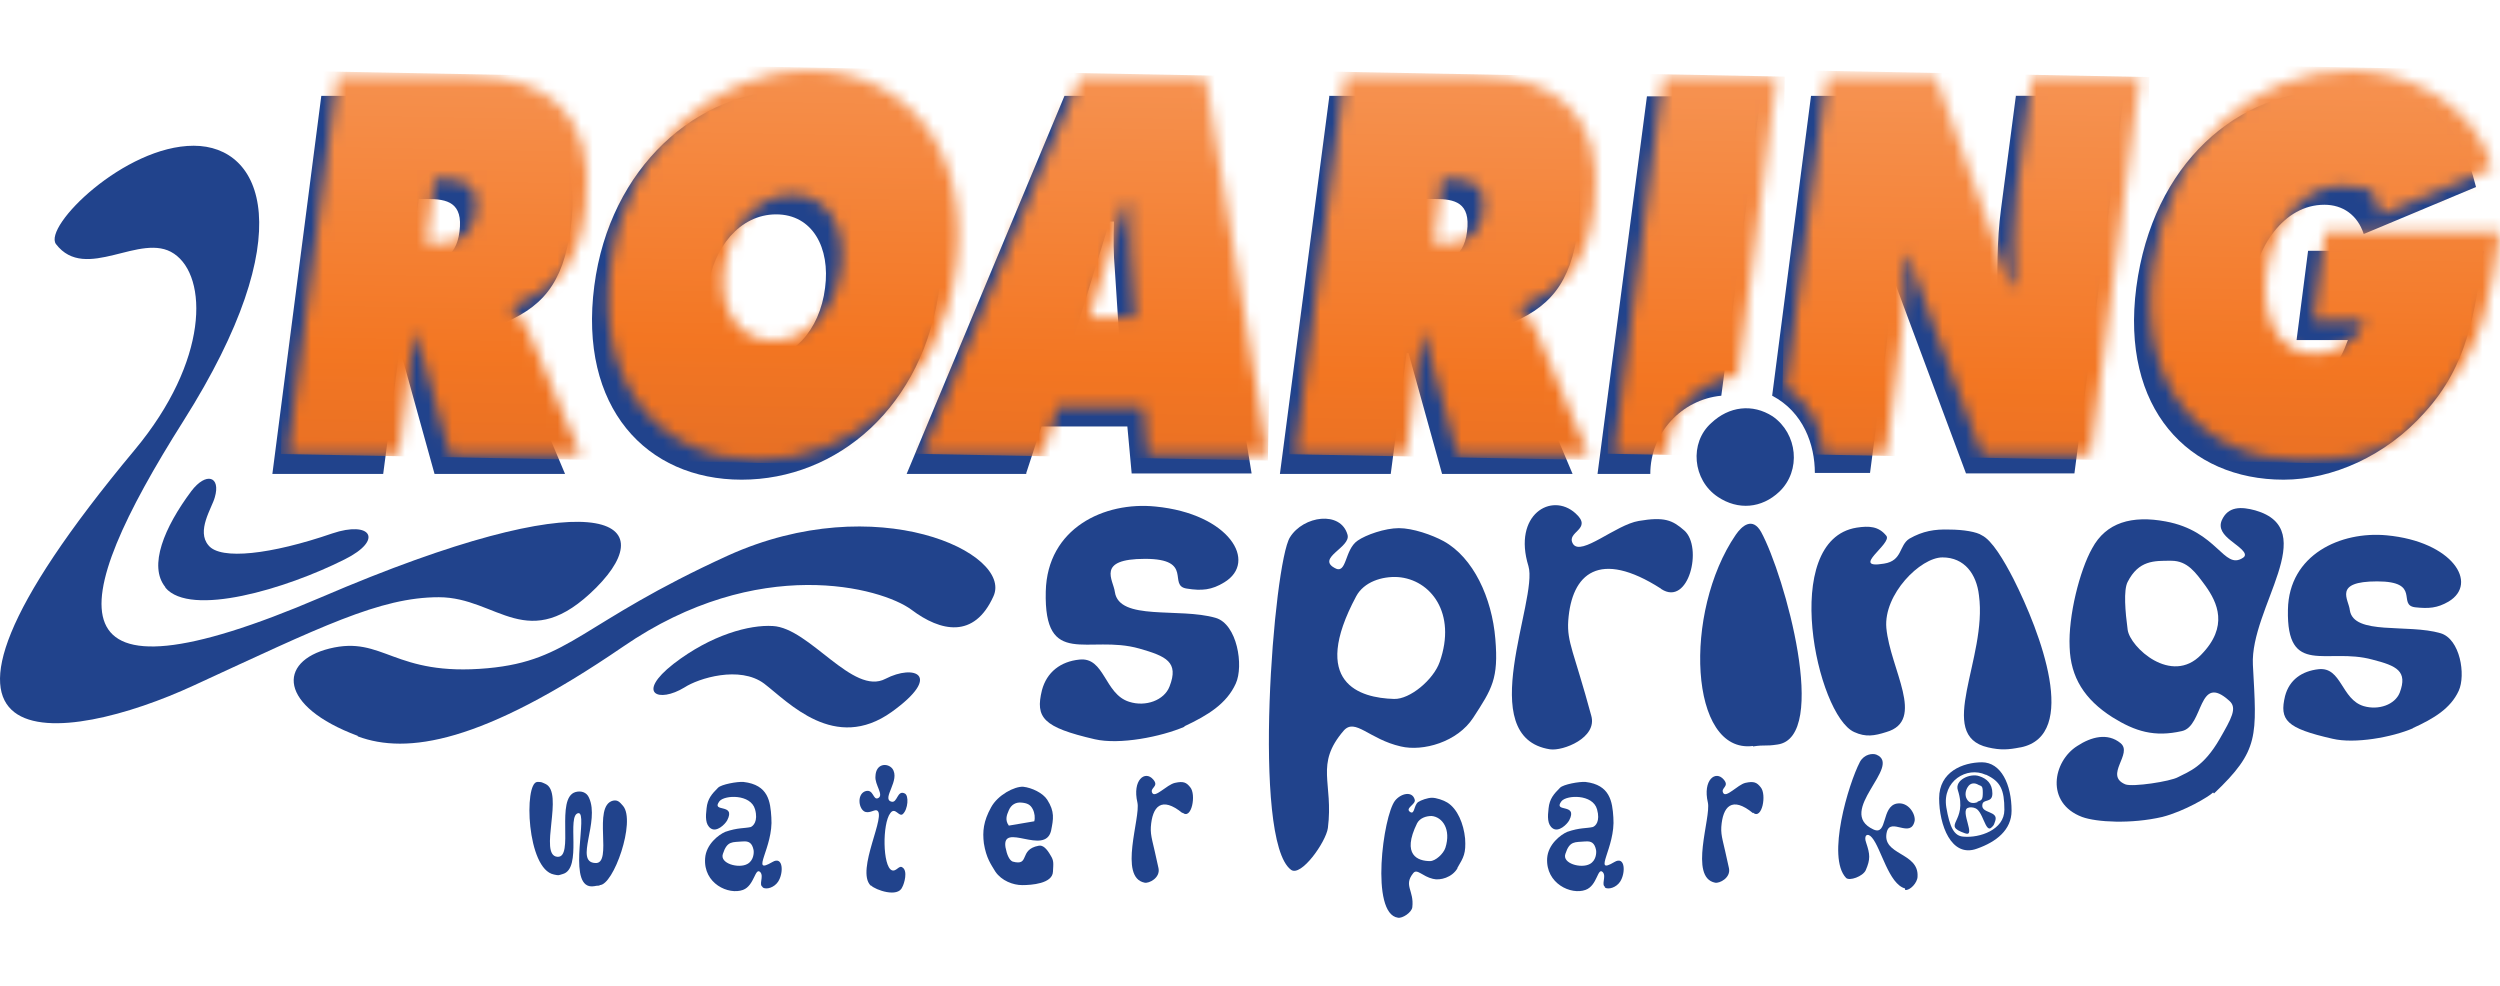 <svg xmlns:xlink="http://www.w3.org/1999/xlink" xmlns="http://www.w3.org/2000/svg" width="213" viewBox="0 0 213 84" height="84" fill="none"><linearGradient id="a"><stop stop-color="#f69454" offset="0"></stop><stop stop-color="#f37622" offset=".5"></stop><stop stop-color="#d46529" offset="1"></stop></linearGradient><linearGradient y2="57.194" y1="3.049" xlink:href="#a" x2="27.717" x1="28.757" gradientUnits="userSpaceOnUse" id="b"></linearGradient><linearGradient y2="55.905" y1="1.761" xlink:href="#a" x2="56.96" x1="58" gradientUnits="userSpaceOnUse" id="c"></linearGradient><linearGradient y2="58.087" y1="3.942" xlink:href="#a" x2="82.347" x1="83.387" gradientUnits="userSpaceOnUse" id="d"></linearGradient><linearGradient y2="58.753" y1="4.609" xlink:href="#a" x2="113.085" x1="114.125" gradientUnits="userSpaceOnUse" id="e"></linearGradient><linearGradient y2="59.54" y1="5.395" xlink:href="#a" x2="156.863" x1="157.903" gradientUnits="userSpaceOnUse" id="f"></linearGradient><linearGradient y2="58.426" y1="4.282" xlink:href="#a" x2="188" x1="189.039" gradientUnits="userSpaceOnUse" id="g"></linearGradient><linearGradient y2="59.168" y1="5.023" xlink:href="#a" x2="133.997" x1="135.037" gradientUnits="userSpaceOnUse" id="h"></linearGradient><clipPath id="i"><path d="m0 0h213v84h-213z"></path></clipPath><mask y="6" x="24" width="27" maskUnits="userSpaceOnUse" height="33" id="j"><path fill="#fff" d="m37.022 15.279h.736c1.676 0 3.066.286 2.739 2.78-.327 2.371-1.962 2.698-3.515 2.698h-.654l.695-5.437zm-8.298-8.748-4.21 32.171h9.443l1.349-10.301h.164l2.861 10.301h11.119l-4.415-10.465c-.409-.94-.94-1.472-1.39-1.921v-.245c3.802-1.472 5.641-3.515 6.254-8.38 1.063-8.094-3.638-11.2-9.606-11.2h-11.65z"></path></mask><mask y="6" x="51" width="31" maskUnits="userSpaceOnUse" height="34" id="k"><path fill="#fff" d="m61.711 22.841c.45-3.393 2.739-6.254 5.805-6.254 3.066 0 4.578 2.861 4.129 6.254-.49 3.679-2.861 6.173-5.764 6.173-2.902 0-4.66-2.534-4.17-6.173zm-9.688-.164c-1.349 10.301 4.415 16.515 12.549 16.515 8.135 0 15.533-6.213 16.882-16.515 1.308-10.097-4.456-16.678-12.549-16.678-8.094 0-15.574 6.581-16.882 16.678z"></path></mask><mask y="6" x="78" width="30" maskUnits="userSpaceOnUse" height="33" id="l"><path fill="#fff" d="m95.886 17.241h.327c0 1.349 0 2.78.123 4.129l.368 5.682h-3.883zm-3.842-10.71-13.449 32.171h10.219l1.308-4.006h7.276l.368 4.006h10.22l-5.274-32.171z"></path></mask><mask y="6" x="110" width="26" maskUnits="userSpaceOnUse" height="33" id="m"><path fill="#fff" d="m122.864 15.279h.736c1.676 0 3.066.286 2.739 2.78-.327 2.371-1.963 2.698-3.516 2.698h-.654l.695-5.437zm-8.298-8.748-4.211 32.171h9.443l1.349-10.301h.164l2.861 10.301h11.16l-4.415-10.465c-.409-.94-.94-1.472-1.39-1.921v-.245c3.843-1.472 5.641-3.515 6.295-8.38 1.063-8.094-3.638-11.2-9.606-11.2h-11.65z"></path></mask><mask y="6" x="152" width="31" maskUnits="userSpaceOnUse" height="33" id="n"><path fill="#fff" d="m173.103 6.531-1.267 9.647c-.368 2.739-.286 5.519-.245 8.175h-.286l-6.377-17.823h-9.28l-3.474 26.489c1.88 1.185 3.147 3.27 3.147 5.682h5.355l1.349-10.465c.286-2.126.286-4.21.246-6.418h.286l6.295 16.882h9.238l4.251-32.171z"></path></mask><mask y="6" x="183" width="30" maskUnits="userSpaceOnUse" height="34" id="o"><path fill="#fff" d="m183.405 22.801c-1.349 10.342 4.414 16.392 12.549 16.392s8.707-2.003 12.018-5.723c3.679-4.088 4.251-8.502 5.028-13.735h-14.92l-.981 7.603h4.373c-.694 1.962-2.779 2.821-4.292 2.821-3.147 0-4.537-3.352-4.087-6.867.531-3.883 2.861-7.44 6.336-7.44 3.474 0 2.82.858 3.352 2.494l9.565-4.006c-1.431-5.559-7.399-8.339-12.018-8.339-8.339 0-15.574 6.336-16.923 16.801z"></path></mask><mask y="6" x="137" width="15" maskUnits="userSpaceOnUse" height="33" id="p"><path fill="#fff" d="m141.709 6.531-4.21 32.171h4.496c0-3.475 2.657-6.336 6.05-6.663l3.352-25.508h-9.647z"></path></mask><g clip-path="url(#i)"><path fill="#21438c" d="m27.375 8.167h11.65c6.009 0 10.669 3.066 9.606 11.2-.654 4.864-2.453 6.908-6.254 8.38v.245c.409.491.94.981 1.349 1.921l4.415 10.465h-11.119l-2.861-10.301h-.164l-1.349 10.301h-9.443zm7.603 14.266h.654c1.594 0 3.229-.286 3.515-2.698.327-2.494-1.063-2.78-2.739-2.78h-.736l-.695 5.437z"></path><path fill="#21438c" d="m80.066 24.354c-1.349 10.342-8.748 16.515-16.882 16.515s-13.898-6.173-12.549-16.515c1.308-10.097 8.789-16.678 16.882-16.678 8.094 0 13.857 6.581 12.549 16.678zm-19.703.164c-.491 3.679 1.226 6.173 4.17 6.173 2.943 0 5.314-2.494 5.764-6.173.45-3.393-1.063-6.254-4.17-6.254s-5.355 2.861-5.805 6.254"></path><path fill="#21438c" d="m87.465 40.378h-10.219l13.449-32.211h10.669l5.273 32.171h-10.219l-.368-4.006h-7.317l-1.308 4.006zm7.889-11.691-.368-5.682c-.123-1.349-.123-2.78-.082-4.129h-.368l-3.025 9.811h3.883z"></path><path fill="#21438c" d="m113.217 8.167h11.65c6.009 0 10.669 3.066 9.607 11.2-.654 4.864-2.453 6.908-6.255 8.38v.245c.409.491.941.981 1.349 1.921l4.415 10.465h-11.119l-2.861-10.301h-.163l-1.349 10.301h-9.443l4.21-32.171zm7.604 14.266h.654c1.594 0 3.229-.286 3.515-2.698.327-2.494-1.063-2.78-2.739-2.78h-.736l-.694 5.437z"></path><path fill="#21438c" d="m171.754 8.167-1.267 9.647c-.368 2.739-.327 5.519-.286 8.175h-.286l-6.336-17.823h-9.28l-3.311 25.548c2.657 1.39 3.638 4.17 3.638 6.581h4.701c0 .041 1.349-10.424 1.349-10.424.286-2.126.286-4.21.246-6.418h.286l6.295 16.883h9.238l4.211-32.171h-9.239z"></path><path fill="#21438c" d="m211.61 21.411c-.777 5.232-1.308 9.647-5.028 13.735-3.311 3.72-7.89 5.723-12.018 5.723-8.094 0-13.899-6.05-12.55-16.392 1.39-10.505 8.585-16.801 16.965-16.801 8.379 0 10.587 2.78 11.977 8.257l-9.566 4.006c-.531-1.635-1.798-2.494-3.352-2.494-3.474 0-5.845 3.597-6.336 7.481-.449 3.556.941 6.867 4.047 6.867 3.107 0 3.557-.859 4.292-2.821h-4.373l.981-7.603h14.92z"></path><path fill="#21438c" d="m146.655 33.715 3.352-25.508h-9.688l-4.21 32.171h4.496c0-3.475 2.657-6.336 6.05-6.663z"></path><g mask="url(#j)"><path fill="url(#b)" d="m24.57 6.027-.627 32.655 27.138.521.627-32.655z"></path></g><g mask="url(#k)"><path fill="url(#c)" d="m50.726 5.407-.648 33.759 32.696.628.648-33.759z"></path></g><g mask="url(#l)"><path fill="url(#d)" d="m78.655 5.969-.628 32.696 29.998.576.628-32.696z"></path></g><g mask="url(#m)"><path fill="url(#e)" d="m110.467 6.043-.627 32.655 27.138.521.627-32.655z"></path></g><g mask="url(#n)"><path fill="url(#f)" d="m152.389 5.976-.628 32.696 30.734.59.628-32.696z"></path></g><g mask="url(#o)"><path fill="url(#g)" d="m182.206 5.402-.648 33.759 31.511.605.648-33.759z"></path></g><g mask="url(#p)"><path fill="url(#h)" d="m137.597 6.25-.622 32.41 14.468.278.622-32.41z"></path></g><g fill="#21438c"><path d="m65.84 53.336c3.147.164 6.827 5.968 9.606 4.497 2.453-1.267 4.905-.327.531 2.821-4.864 3.475-8.789-.818-10.873-2.412-2.085-1.553-5.6-.45-6.786.327-2.207 1.349-4.17.531-.94-2.003 3.229-2.494 6.5-3.352 8.462-3.229z"></path><path d="m100.913 61.92c-2.003.858-5.519 1.553-7.644 1.063-4.415-1.022-5.069-1.839-4.497-4.17.409-1.553 1.594-2.453 3.188-2.616 2.167-.245 2.126 2.943 4.251 3.597 1.39.45 2.984-.123 3.434-1.308.817-2.085-.286-2.575-2.575-3.229-4.333-1.226-8.135 1.758-7.971-4.864.123-5.396 4.987-7.685 9.361-7.235 6.255.613 8.748 4.701 5.846 6.459-1.063.654-1.921.736-3.189.531-1.676-.245.654-2.534-3.556-2.534-4.21 0-2.698 1.799-2.575 2.821.368 2.494 5.477 1.308 8.584 2.207 1.839.531 2.412 4.088 1.717 5.6-.777 1.717-2.371 2.698-4.374 3.638"></path><path d="m125.522 61.144c-1.349 2.085-4.292 2.902-6.172 2.453-2.698-.613-3.884-2.453-4.865-1.349-2.493 2.902-.858 4.415-1.349 8.298-.163 1.185-2.289 4.21-3.147 3.556-3.352-2.494-1.472-26.162-.082-28.328 1.144-1.839 4.333-2.289 4.905-.204.286 1.063-2.657 1.962-1.103 2.821 1.062.613.817-1.553 1.962-2.33.695-.49 2.33-1.063 3.515-1.063 1.186 0 2.821.572 3.802 1.104 2.534 1.39 4.128 4.824 4.415 8.339.286 3.393-.287 4.251-1.881 6.704zm-6.418-11.977c-1.349-.082-2.902.409-3.556 1.635-3.965 7.399.286 8.666 3.229 8.748 1.349.041 3.352-1.635 3.884-3.148 1.471-4.17-.777-7.031-3.557-7.235z"></path><path d="m141.505 50.148c-5.233-3.352-7.604-1.308-7.89 2.739-.122 1.839.491 2.657 1.962 8.094.532 1.88-2.411 3.025-3.515 2.861-6.581-1.022-.981-12.754-1.84-15.615-1.348-4.374 1.963-6.336 4.006-4.497 1.554 1.39-.858 1.553-.204 2.616.695 1.063 3.638-1.635 5.6-1.962 2.167-.368 2.862-.082 3.884.818 1.594 1.431.368 6.5-1.962 4.987"></path><path d="m149.353 63.556c-5.437.695-5.968-11.405-1.471-17.986.531-.777 1.43-1.553 2.166-.245 2.003 3.679 5.846 17.496 1.39 18.109-1.063.164-1.022 0-2.085.164"></path><path d="m146.369 42.34c-2.166-1.431-2.453-4.619-.572-6.295 1.512-1.431 3.515-1.676 5.232-.572 2.126 1.472 2.453 4.619.572 6.418-1.512 1.431-3.515 1.594-5.232.45z"></path><path d="m172.122 63.678c-1.022.204-1.676.245-2.739 0-4.537-1.022-.041-7.562-.776-12.958-.205-1.799-1.227-3.229-3.107-3.229s-5.028 3.148-4.783 6.009c.327 3.515 3.393 7.889 0 8.87-1.022.327-1.758.45-2.739 0-3.188-1.431-6.376-16.351.205-17.414 1.063-.164 1.88-.123 2.534.695.532.654-3.147 2.861-.204 2.371 1.594-.245 1.267-1.553 2.166-2.126 1.145-.654 2.167-.818 3.393-.777 1.227 0 2.371.204 2.78.49.858.409 1.88 2.126 2.698 3.72 2.289 4.537 5.641 13.326.613 14.348z"></path><path d="m188.554 67.52c-.327.327-2.412 1.594-4.333 2.085-2.657.613-5.6.45-6.826 0-3.148-1.185-2.494-4.742-.409-6.05 1.185-.777 2.575-1.145 3.679-.245s-1.431 2.739.409 3.515c.613.245 3.842-.245 4.496-.613.94-.49 2.167-.858 3.556-3.27.982-1.717 1.513-2.616.818-3.229-2.698-2.453-2.166 2.167-4.047 2.575-2.33.531-3.965.041-5.927-1.185-2.371-1.512-3.556-3.393-3.638-5.968-.123-2.657.858-6.54 1.921-8.421 1.186-2.207 3.393-2.821 6.254-2.289 4.456.818 4.946 4.17 6.582 3.107.613-.368-.491-1.022-1.022-1.472-.614-.49-1.063-1.022-.777-1.717.531-1.226 1.676-1.185 2.861-.859 5.682 1.635-.449 8.298-.204 13.163.327 6.091.572 7.276-3.311 10.955m-3.679-19.826c-1.431 0-2.739-.041-3.679 1.799-.368.695-.204 2.575 0 4.088.204 1.472 3.72 4.742 6.254 2.126 2.371-2.412 1.39-4.456.368-5.886-.817-1.104-1.512-2.126-2.902-2.126"></path><path d="m205.601 62.043c-1.799.777-4.987 1.349-6.868.899-3.965-.899-4.537-1.594-4.046-3.638.368-1.39 1.43-2.126 2.861-2.289 1.962-.204 1.921 2.575 3.843 3.148 1.267.368 2.657-.123 3.065-1.145.695-1.839-.245-2.289-2.33-2.821-3.883-1.063-7.317 1.512-7.194-4.251.082-4.701 4.496-6.704 8.421-6.336 5.6.531 7.848 4.088 5.273 5.641-.981.572-1.717.613-2.862.49-1.553-.204.573-2.207-3.229-2.207s-2.412 1.553-2.33 2.453c.327 2.167 4.946 1.145 7.726 1.962 1.676.49 2.166 3.556 1.553 4.905-.695 1.512-2.125 2.371-3.924 3.188"></path><path d="m14.825 21.615c-2.821-1.921-7.521 2.494-10.056-.818-1.104-1.512 5.845-8.38 11.732-8.38s9.197 7.521-.858 23.423c-10.056 15.901-11.732 25.099 11.732 15.043 23.423-10.056 29.268-6.704 23.423-.818-5.845 5.845-8.38.818-13.408.818s-10.056 2.534-20.888 7.521c-10.873 5.028-28.206 7.726-5.028-20.071 6.336-7.603 6.254-14.757 3.352-16.719z"></path><path d="m14.089 50.066c2.126 2.534 10.26.123 15.288-2.412 3.352-1.676 2.207-3.311-1.063-2.207-5.232 1.799-9.524 2.289-10.546 1.022-1.063-1.226.286-3.188.531-4.088.531-1.799-.736-2.207-2.003-.531-2.289 3.066-3.679 6.377-2.207 8.175"></path><path d="m30.481 62.738c4.17 1.553 10.546.613 22.605-7.644 11.527-7.93 22.033-5.028 24.567-3.148 2.494 1.88 5.355 2.494 6.99-1.145 1.676-3.679-9.933-9.197-22.605-3.475-12.631 5.764-13.408 8.952-20.48 9.606-8.053.736-8.87-2.821-13.49-1.676-4.415 1.104-4.374 4.905 2.412 7.44"></path><path d="m51.084 75.451c-.409 0-.49.123-.899.041-1.758-.45-.082-6.254-.899-6.213-1.063.123.368 4.742-1.349 5.191-.409.123-.327.123-.736.041-2.33-.45-2.575-7.808-1.431-7.889.368 0 .327 0 .695.164 1.635.736-.613 6.091 1.022 6.213 1.472.123-.204-5.028 1.553-5.518.45-.123.94 0 1.145.49.94 2.044-1.267 5.478.531 5.559 1.553.123-.286-4.864 1.512-5.314.409-.082.572.123.858.45 1.104 1.308-.818 6.786-2.003 6.745"></path><path d="m64.982 75.574c-.368-.204.123-.899-.204-1.267-.45-.45-.49 1.145-1.472 1.512-1.226.45-3.393-.531-3.229-2.698.082-1.185 1.145-2.003 1.717-2.248 1.063-.368 1.635-.286 2.167-.409.204-.082.654-.49.368-1.512-.368-1.308-2.575-1.226-3.025-.695-.777 1.022 1.431.123.654 1.635-.204.368-.899 1.022-1.39.695-.491-.327-.45-1.022-.368-1.717.082-.818.45-1.226.981-1.758.286-.286 1.635-.531 2.167-.49 2.126.245 2.289 1.676 2.371 3.025.204 2.575-1.88 4.946.082 3.802.94-.572.981.94.49 1.676-.327.49-.981.695-1.308.49m-1.717-3.924c-.859.082-1.308-.082-1.676 1.063-.286.818 1.349 1.267 2.085.858.531-.286.572-.94.531-1.185-.123-.613-.409-.777-.899-.736"></path><path d="m74.179 75.451c-1.308-1.308 1.472-6.173.491-6.418-.204-.041-.695.327-1.063.082-.49-.327-.572-1.512.164-1.717.654-.164.613.777 1.022.613.572-.245-.286-1.145-.204-1.88.041-1.104 1.022-1.145 1.431-.654.736.981-.94 2.575-.082 2.821.531.164.49-1.022 1.145-.695.368.164.286 1.349-.164 1.758-.327.286-.654-.654-1.063-.082-.695.899-.654 4.537.123 4.864.368.164.613-.45.899-.245.491.286.164 1.39 0 1.676-.368.94-2.289.245-2.657-.123"></path><path d="m85.666 72.181c.123.654.327 1.104.613 1.226 1.512.409.49-1.022 2.207-1.349.368-.082.695.245 1.022.818.286.45.245.654.204 1.39-.041 1.022-1.839 1.145-2.616 1.145-.777 0-1.758-.368-2.289-1.145-.368-.613-.777-1.145-.981-2.412-.123-1.022-.041-1.88.613-3.066.572-1.063 2.003-1.799 2.739-1.758.736.082 1.676.531 2.044 1.104.654 1.022.531 1.635.327 2.657-.531 2.126-4.21-.777-3.883 1.39zm2.453-2.207c.082-.286.041-.695-.123-1.022-.204-.409-.49-.531-.981-.572-.45-.041-.858.164-1.063.654-.204.45-.327.859 0 1.308"></path><path d="m100.75 69.278c-1.799-1.472-2.576-.572-2.698 1.185-.041.818.164 1.185.654 3.515.164.818-.818 1.308-1.185 1.226-2.248-.45-.327-5.559-.613-6.827-.45-1.921.654-2.78 1.349-1.962.531.613-.327.695-.082 1.145.245.45 1.226-.695 1.922-.858.735-.164.981-.041 1.308.368.531.613.122 2.821-.654 2.167"></path><path d="m124.173 73.979c-.45.777-1.472 1.063-2.085.899-.899-.204-1.349-.899-1.676-.491-.858 1.063.082 1.472-.082 2.902-.041.45-.858.981-1.226.899-2.371-.327-1.267-8.666-.245-9.974.49-.613 1.471-.858 1.676-.082.122.409-.9.736-.368 1.063.368.204.286-.572.654-.858.245-.164.817-.368 1.185-.368s.981.204 1.308.409c.859.531 1.39 1.799 1.513 3.066.082 1.267-.123 1.594-.654 2.494m-2.208-4.415c-.449 0-.981.164-1.226.613-1.349 2.739.082 3.229 1.104 3.229.449 0 1.144-.613 1.308-1.145.49-1.553-.245-2.616-1.186-2.698z"></path><path d="m136.763 75.574c-.368-.204.122-.899-.205-1.267-.449-.45-.449 1.145-1.471 1.512-1.227.45-3.393-.531-3.27-2.698.081-1.185 1.144-2.003 1.716-2.248 1.063-.368 1.635-.286 2.167-.409.245-.082.654-.49.368-1.512-.368-1.308-2.576-1.226-3.025-.695-.777 1.022 1.431.123.654 1.635-.205.368-.899 1.022-1.39.695-.49-.327-.45-1.022-.368-1.717.082-.818.45-1.226.981-1.758.286-.286 1.635-.531 2.167-.49 2.084.245 2.289 1.676 2.371 3.025.204 2.575-1.84 4.946.081 3.802.941-.572.981.94.491 1.676-.327.49-.981.695-1.308.49m-1.676-3.924c-.859.082-1.308-.082-1.676 1.063-.286.818 1.349 1.267 2.085.858.531-.286.572-.94.531-1.185-.123-.613-.409-.777-.899-.736"></path><path d="m149.353 69.278c-1.798-1.472-2.575-.572-2.698 1.185-.041.818.164 1.185.654 3.515.164.818-.817 1.308-1.185 1.226-2.248-.45-.327-5.559-.613-6.827-.45-1.921.654-2.78 1.349-1.962.531.613-.287.695-.041 1.145.245.45 1.226-.695 1.88-.858.736-.164.981-.041 1.308.368.532.613.123 2.821-.654 2.167"></path><path d="m162.312 75.696c-1.39-.368-2.044-3.434-2.821-4.333-.368-.45-.736-.204-.49.45.327.981.368 1.39-.041 2.33-.245.531-1.39.94-1.676.654-1.676-1.758.204-8.012 1.185-9.892.368-.654 1.063-.736 1.39-.613 2.289.94-3.515 4.864-.245 6.377 1.226.572.654-1.962 2.003-2.207.981-.164 1.594.899 1.512 1.472-.327 1.553-2.044-.327-2.371.94-.49 2.003 2.739 1.717 2.617 3.802 0 .531-.654 1.226-1.063 1.145"></path><path d="m168.852 64.946c1.635 0 2.534 1.88 2.534 4.129 0 1.635-1.308 2.657-2.943 3.229-2.207.818-3.229-2.044-3.229-4.292 0-2.248 2.003-3.066 3.679-3.066m.286 1.063c-1.594-.736-3.72.531-3.352 2.78.286 1.676.654 2.453 1.472 2.494 1.349.123 3.474-.572 3.474-2.289 0-1.717-.327-2.412-1.553-2.984m-.981 2.821c-.205-.041-.368-.082-.572 0-.695.245.735 2.534-.246 2.167-2.085-.736.286-.899-.613-3.679-.286-.859 1.063-1.472 1.84-1.185.613.204 1.103.613 1.103 1.472s-.817.409-.858.981c-.082.736 1.39.49 1.104 1.349-.123.368-.123.368-.287.531-.572.654-.735-1.512-1.512-1.635m.286-.531c.368-.123.45-.164.45-.777 0-.613-.123-.531-.368-.654-.327-.204-.695-.164-.899.164-.205.286-.287.736-.082 1.063.204.368.572.368.899.245"></path></g></g></svg>